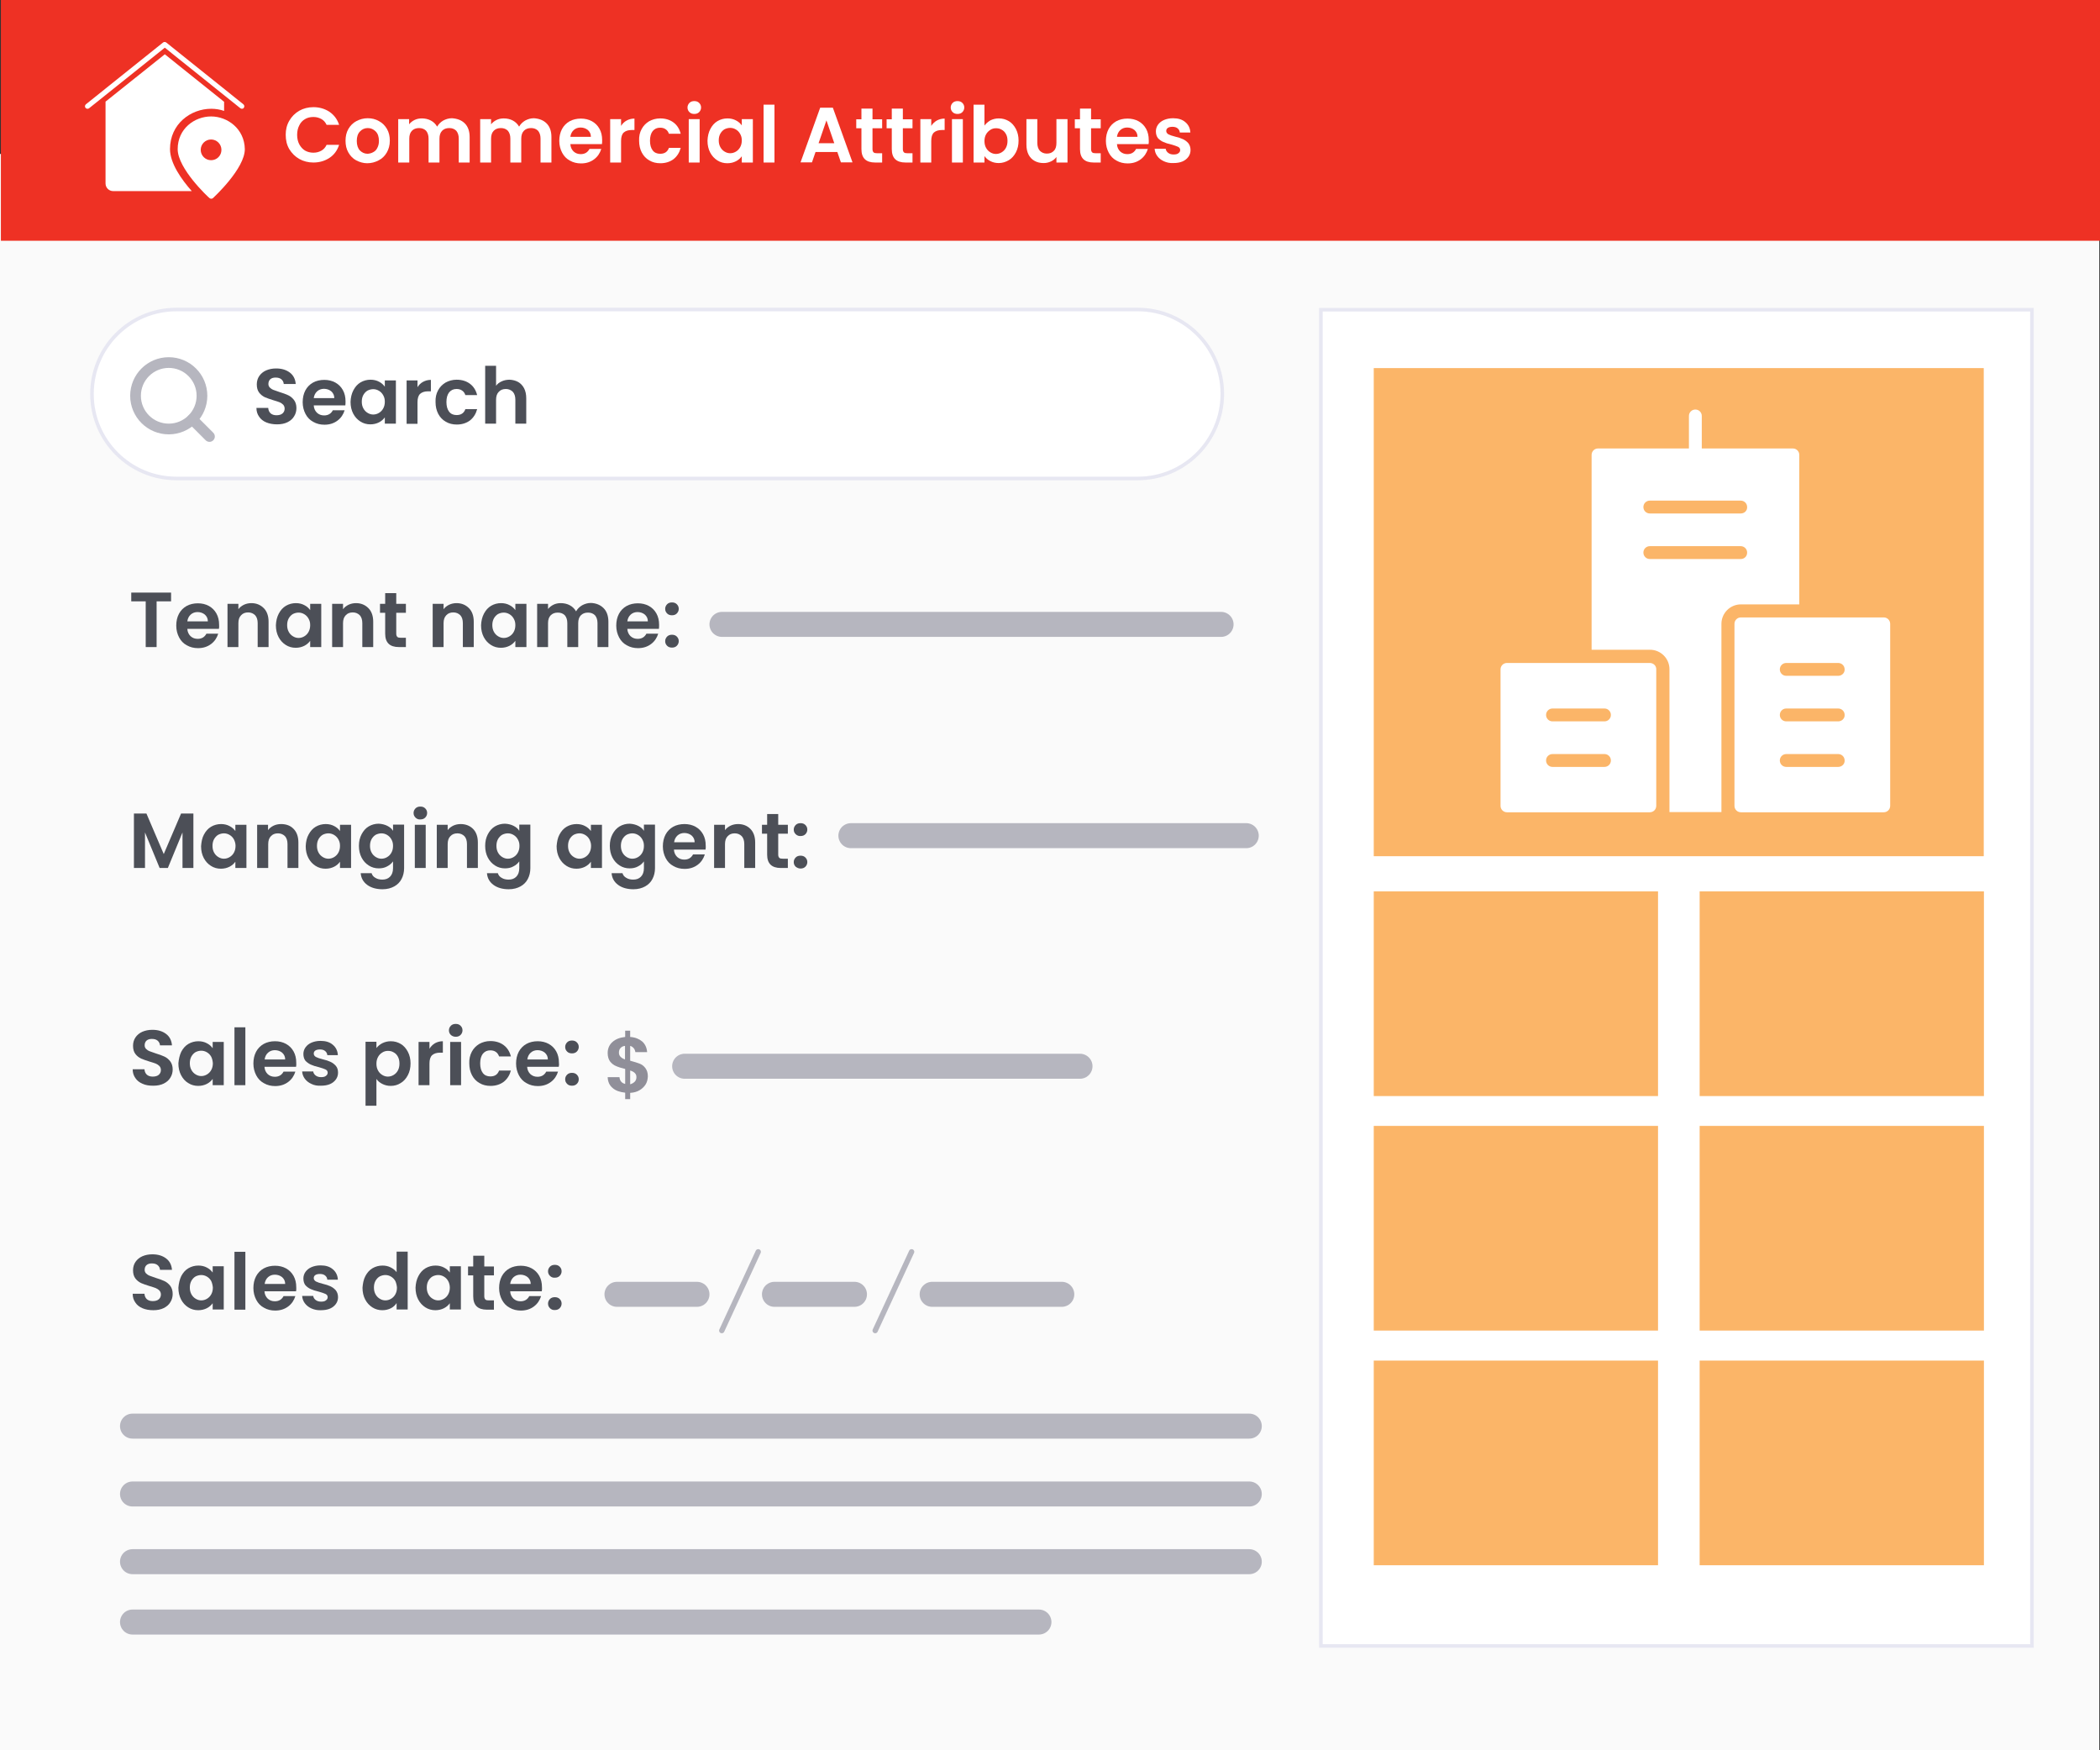 <?xml version="1.0" encoding="utf-8"?>
<!-- Generator: Adobe Illustrator 26.1.0, SVG Export Plug-In . SVG Version: 6.00 Build 0)  -->
<svg version="1.1" id="Layer_1" xmlns="http://www.w3.org/2000/svg" xmlns:xlink="http://www.w3.org/1999/xlink" x="0px" y="0px"
	 viewBox="0 0 1176 980" style="enable-background:new 0 0 1176 980;" xml:space="preserve">
<rect x="0" y="0" width="1176" height="980" fill="#333333" stroke="none"/>
<style type="text/css">
	.st0{fill:#FAFAFA;}
	.st1{fill:#EE3124;}
	.st2{fill:#FFFFFF;}
	.st3{fill:none;stroke:#B6B6BF;stroke-width:14;stroke-linecap:round;stroke-linejoin:round;stroke-miterlimit:10;}
	.st4{fill:#FFFFFF;stroke:#E7E7F2;stroke-width:2;stroke-miterlimit:10;}
	.st5{fill:#4C4F57;}
	.st6{fill:none;stroke:#B6B6BF;stroke-width:6;stroke-miterlimit:10;}
	.st7{fill:none;stroke:#B6B6BF;stroke-width:6;stroke-linecap:round;stroke-linejoin:round;stroke-miterlimit:10;}
	.st8{fill:#908F99;}
	.st9{fill:none;stroke:#B6B6BF;stroke-width:3;stroke-linecap:round;stroke-linejoin:round;stroke-miterlimit:10;}
	.st10{fill:#FBB568;}
</style>
<rect x="-0.4" y="86.2" class="st0" width="1176" height="893.8"/>
<rect x="0.5" y="0" class="st1" width="1176" height="134.8"/>
<g>
	<path class="st2" d="M162,67.6c1.4-2.4,3.2-4.2,5.6-5.6c2.3-1.3,5-2,7.9-2c3.4,0,6.4,0.9,9,2.6c2.6,1.8,4.4,4.2,5.4,7.3h-7
		c-0.7-1.5-1.7-2.6-3-3.3c-1.3-0.7-2.7-1.1-4.4-1.1c-1.8,0-3.4,0.4-4.7,1.2c-1.4,0.8-2.5,2-3.2,3.5c-0.8,1.5-1.2,3.3-1.2,5.3
		c0,2,0.4,3.8,1.2,5.3c0.8,1.5,1.9,2.7,3.2,3.5c1.4,0.8,3,1.2,4.7,1.2c1.7,0,3.1-0.4,4.4-1.1c1.3-0.7,2.3-1.8,3-3.3h7
		c-1,3.1-2.8,5.6-5.4,7.3c-2.6,1.7-5.6,2.6-9,2.6c-2.9,0-5.6-0.7-7.9-2c-2.3-1.3-4.2-3.2-5.6-5.5c-1.4-2.4-2-5-2-8.1
		C160,72.6,160.6,70,162,67.6z"/>
	<path class="st2" d="M199.5,89.8c-1.9-1-3.3-2.5-4.4-4.4c-1.1-1.9-1.6-4.1-1.6-6.6s0.5-4.7,1.6-6.6c1.1-1.9,2.6-3.4,4.5-4.4
		c1.9-1,4-1.6,6.3-1.6s4.4,0.5,6.3,1.6c1.9,1,3.4,2.5,4.5,4.4c1.1,1.9,1.6,4.1,1.6,6.6s-0.6,4.7-1.7,6.6c-1.1,1.9-2.6,3.4-4.6,4.4
		c-1.9,1-4,1.6-6.4,1.6C203.5,91.4,201.4,90.8,199.5,89.8z M209,85.2c1-0.5,1.8-1.3,2.3-2.4c0.6-1.1,0.9-2.4,0.9-3.9
		c0-2.3-0.6-4.1-1.8-5.3c-1.2-1.2-2.7-1.9-4.4-1.9s-3.2,0.6-4.4,1.9c-1.2,1.2-1.8,3-1.8,5.3c0,2.3,0.6,4.1,1.7,5.3
		c1.2,1.2,2.6,1.9,4.4,1.9C206.9,86,208,85.8,209,85.2z"/>
	<path class="st2" d="M260.3,69.1c1.8,1.8,2.7,4.4,2.7,7.6V91h-6.1V77.6c0-1.9-0.5-3.3-1.4-4.4c-1-1-2.3-1.5-3.9-1.5
		c-1.7,0-3,0.5-4,1.5c-1,1-1.5,2.5-1.5,4.4V91H240V77.6c0-1.9-0.5-3.3-1.4-4.4c-1-1-2.3-1.5-3.9-1.5c-1.7,0-3,0.5-4,1.5
		c-1,1-1.5,2.5-1.5,4.4V91H223V66.7h6.1v2.9c0.8-1,1.8-1.8,3-2.4c1.2-0.6,2.6-0.9,4.1-0.9c1.9,0,3.6,0.4,5.1,1.2
		c1.5,0.8,2.6,1.9,3.5,3.4c0.8-1.4,1.9-2.5,3.4-3.4c1.5-0.8,3.1-1.3,4.9-1.3C256.1,66.4,258.5,67.3,260.3,69.1z"/>
	<path class="st2" d="M306.1,69.1c1.8,1.8,2.7,4.4,2.7,7.6V91h-6.1V77.6c0-1.9-0.5-3.3-1.4-4.4c-1-1-2.3-1.5-3.9-1.5
		c-1.7,0-3,0.5-4,1.5c-1,1-1.5,2.5-1.5,4.4V91h-6.1V77.6c0-1.9-0.5-3.3-1.4-4.4c-1-1-2.3-1.5-3.9-1.5c-1.7,0-3,0.5-4,1.5
		c-1,1-1.5,2.5-1.5,4.4V91h-6.1V66.7h6.1v2.9c0.8-1,1.8-1.8,3-2.4c1.2-0.6,2.6-0.9,4.1-0.9c1.9,0,3.6,0.4,5.1,1.2
		c1.5,0.8,2.6,1.9,3.5,3.4c0.8-1.4,1.9-2.5,3.4-3.4c1.5-0.8,3.1-1.3,4.9-1.3C301.9,66.4,304.3,67.3,306.1,69.1z"/>
	<path class="st2" d="M337.1,80.7h-17.7c0.1,1.8,0.8,3.1,1.8,4.1c1.1,1,2.4,1.5,4,1.5c2.3,0,3.9-1,4.9-2.9h6.6c-0.7,2.3-2,4.3-4,5.8
		c-2,1.5-4.4,2.3-7.3,2.3c-2.3,0-4.4-0.5-6.3-1.6c-1.9-1-3.3-2.5-4.3-4.4c-1-1.9-1.6-4.1-1.6-6.6c0-2.5,0.5-4.7,1.5-6.6
		c1-1.9,2.5-3.4,4.3-4.4c1.8-1,4-1.5,6.3-1.5c2.3,0,4.4,0.5,6.2,1.5c1.8,1,3.2,2.4,4.2,4.2c1,1.8,1.5,3.9,1.5,6.3
		C337.2,79.2,337.2,80,337.1,80.7z M330.9,76.6c0-1.6-0.6-2.8-1.7-3.8c-1.1-0.9-2.5-1.4-4.1-1.4c-1.5,0-2.8,0.5-3.8,1.4
		c-1,0.9-1.7,2.2-1.9,3.8H330.9z"/>
	<path class="st2" d="M350.9,67.5c1.3-0.7,2.7-1.1,4.4-1.1v6.4h-1.6c-1.9,0-3.4,0.5-4.4,1.4c-1,0.9-1.5,2.5-1.5,4.7V91h-6.1V66.7
		h6.1v3.8C348.6,69.2,349.6,68.2,350.9,67.5z"/>
	<path class="st2" d="M359.3,72.3c1-1.9,2.4-3.3,4.2-4.4c1.8-1,3.9-1.6,6.2-1.6c3,0,5.5,0.8,7.5,2.3c2,1.5,3.3,3.6,4,6.3h-6.6
		c-0.4-1.1-0.9-1.9-1.8-2.5c-0.8-0.6-1.9-0.9-3.1-0.9c-1.8,0-3.1,0.6-4.2,1.9c-1,1.3-1.5,3.1-1.5,5.4c0,2.3,0.5,4.1,1.5,5.4
		c1,1.3,2.4,1.9,4.2,1.9c2.5,0,4.1-1.1,4.9-3.3h6.6c-0.7,2.6-2,4.7-4,6.3c-2,1.5-4.5,2.3-7.4,2.3c-2.3,0-4.4-0.5-6.2-1.6
		c-1.8-1-3.2-2.5-4.2-4.4c-1-1.9-1.5-4.1-1.5-6.6C357.8,76.3,358.3,74.1,359.3,72.3z"/>
	<path class="st2" d="M386.1,62.8c-0.7-0.7-1.1-1.5-1.1-2.6c0-1,0.4-1.9,1.1-2.6c0.7-0.7,1.6-1,2.7-1c1.1,0,2,0.3,2.7,1
		c0.7,0.7,1.1,1.5,1.1,2.6c0,1-0.4,1.9-1.1,2.6c-0.7,0.7-1.6,1-2.7,1C387.7,63.8,386.8,63.5,386.1,62.8z M391.8,66.7V91h-6.1V66.7
		H391.8z"/>
	<path class="st2" d="M397.8,72.2c1-1.9,2.3-3.4,4-4.4c1.7-1,3.6-1.5,5.6-1.5c1.8,0,3.4,0.4,4.7,1.1c1.4,0.7,2.4,1.6,3.3,2.8v-3.5
		h6.2V91h-6.2v-3.5c-0.8,1.1-1.9,2.1-3.3,2.8c-1.4,0.7-3,1.1-4.8,1.1c-2,0-3.9-0.5-5.6-1.6c-1.7-1.1-3-2.5-4-4.4
		c-1-1.9-1.5-4.1-1.5-6.6C396.3,76.3,396.8,74.1,397.8,72.2z M414.5,75c-0.6-1.1-1.4-1.9-2.4-2.5s-2.1-0.9-3.2-0.9s-2.2,0.3-3.2,0.8
		c-1,0.6-1.7,1.4-2.3,2.4c-0.6,1.1-0.9,2.3-0.9,3.8c0,1.5,0.3,2.7,0.9,3.8c0.6,1.1,1.4,1.9,2.4,2.5c1,0.6,2,0.9,3.1,0.9
		c1.1,0,2.2-0.3,3.2-0.9s1.8-1.4,2.4-2.5c0.6-1.1,0.9-2.3,0.9-3.8S415.1,76.1,414.5,75z"/>
	<path class="st2" d="M433.7,58.6V91h-6.1V58.6H433.7z"/>
	<path class="st2" d="M468.9,85.1h-12.2l-2,5.8h-6.4l11-30.6h7.1l11,30.6h-6.5L468.9,85.1z M467.2,80.2l-4.4-12.8l-4.4,12.8H467.2z"
		/>
	<path class="st2" d="M488.6,71.8v11.7c0,0.8,0.2,1.4,0.6,1.8c0.4,0.4,1.1,0.5,2,0.5h2.8V91h-3.9c-5.2,0-7.7-2.5-7.7-7.5V71.8h-2.9
		v-5h2.9v-6h6.2v6h5.4v5H488.6z"/>
	<path class="st2" d="M505.6,71.8v11.7c0,0.8,0.2,1.4,0.6,1.8c0.4,0.4,1.1,0.5,2,0.5h2.8V91h-3.9c-5.2,0-7.7-2.5-7.7-7.5V71.8h-2.9
		v-5h2.9v-6h6.2v6h5.4v5H505.6z"/>
	<path class="st2" d="M524.6,67.5c1.3-0.7,2.7-1.1,4.4-1.1v6.4h-1.6c-1.9,0-3.4,0.5-4.4,1.4c-1,0.9-1.5,2.5-1.5,4.7V91h-6.1V66.7
		h6.1v3.8C522.3,69.2,523.4,68.2,524.6,67.5z"/>
	<path class="st2" d="M533.5,62.8c-0.7-0.7-1.1-1.5-1.1-2.6c0-1,0.4-1.9,1.1-2.6c0.7-0.7,1.6-1,2.7-1s2,0.3,2.7,1
		c0.7,0.7,1.1,1.5,1.1,2.6c0,1-0.4,1.9-1.1,2.6c-0.7,0.7-1.6,1-2.7,1S534.2,63.5,533.5,62.8z M539.2,66.7V91h-6.1V66.7H539.2z"/>
	<path class="st2" d="M554.6,67.4c1.4-0.7,3-1.1,4.7-1.1c2.1,0,3.9,0.5,5.6,1.5c1.7,1,3,2.5,4,4.4c1,1.9,1.5,4.1,1.5,6.5
		c0,2.5-0.5,4.7-1.5,6.6c-1,1.9-2.3,3.4-4,4.4s-3.6,1.6-5.6,1.6c-1.8,0-3.4-0.4-4.7-1.1c-1.4-0.7-2.4-1.6-3.3-2.8V91h-6.1V58.6h6.1
		v11.7C552.2,69.1,553.3,68.2,554.6,67.4z M563.3,75c-0.6-1.1-1.4-1.9-2.4-2.4c-1-0.6-2-0.8-3.2-0.8c-1.1,0-2.2,0.3-3.1,0.9
		s-1.8,1.4-2.4,2.5c-0.6,1.1-0.9,2.3-0.9,3.8c0,1.5,0.3,2.7,0.9,3.8c0.6,1.1,1.4,1.9,2.4,2.5s2,0.9,3.1,0.9c1.1,0,2.2-0.3,3.2-0.9
		c1-0.6,1.8-1.4,2.4-2.5c0.6-1.1,0.9-2.4,0.9-3.9C564.2,77.3,563.9,76,563.3,75z"/>
	<path class="st2" d="M597.8,66.7V91h-6.2v-3.1c-0.8,1.1-1.8,1.9-3.1,2.5s-2.6,0.9-4.1,0.9c-1.9,0-3.6-0.4-5-1.2
		c-1.5-0.8-2.6-2-3.4-3.5c-0.8-1.6-1.2-3.4-1.2-5.6V66.7h6.1v13.3c0,1.9,0.5,3.4,1.4,4.4c1,1,2.3,1.6,3.9,1.6c1.7,0,3-0.5,4-1.6
		c1-1,1.4-2.5,1.4-4.4V66.7H597.8z"/>
	<path class="st2" d="M611,71.8v11.7c0,0.8,0.2,1.4,0.6,1.8c0.4,0.4,1.1,0.5,2,0.5h2.8V91h-3.9c-5.2,0-7.7-2.5-7.7-7.5V71.8h-2.9v-5
		h2.9v-6h6.2v6h5.4v5H611z"/>
	<path class="st2" d="M643.2,80.7h-17.7c0.1,1.8,0.8,3.1,1.8,4.1c1.1,1,2.4,1.5,4,1.5c2.3,0,3.9-1,4.9-2.9h6.6c-0.7,2.3-2,4.3-4,5.8
		c-2,1.5-4.4,2.3-7.3,2.3c-2.3,0-4.4-0.5-6.3-1.6c-1.9-1-3.3-2.5-4.3-4.4c-1-1.9-1.6-4.1-1.6-6.6c0-2.5,0.5-4.7,1.5-6.6
		c1-1.9,2.5-3.4,4.3-4.4c1.8-1,4-1.5,6.3-1.5c2.3,0,4.4,0.5,6.2,1.5s3.2,2.4,4.2,4.2c1,1.8,1.5,3.9,1.5,6.3
		C643.4,79.2,643.3,80,643.2,80.7z M637,76.6c0-1.6-0.6-2.8-1.7-3.8c-1.1-0.9-2.5-1.4-4.1-1.4c-1.5,0-2.8,0.5-3.8,1.4
		c-1,0.9-1.7,2.2-1.9,3.8H637z"/>
	<path class="st2" d="M651.8,90.3c-1.6-0.7-2.8-1.7-3.7-2.9c-0.9-1.2-1.4-2.6-1.5-4.1h6.2c0.1,0.9,0.6,1.7,1.4,2.3
		c0.8,0.6,1.8,0.9,3,0.9c1.2,0,2.1-0.2,2.7-0.7c0.7-0.5,1-1.1,1-1.8c0-0.8-0.4-1.4-1.2-1.8c-0.8-0.4-2.1-0.8-3.8-1.3
		c-1.8-0.4-3.3-0.9-4.4-1.4c-1.2-0.5-2.1-1.2-3-2.1c-0.8-1-1.2-2.3-1.2-3.9c0-1.3,0.4-2.6,1.2-3.7c0.8-1.1,1.9-2,3.3-2.6
		c1.4-0.6,3.1-1,5.1-1c2.9,0,5.2,0.7,6.9,2.2c1.7,1.4,2.7,3.4,2.8,5.8h-5.9c-0.1-1-0.5-1.7-1.2-2.3s-1.7-0.9-2.9-0.9
		c-1.1,0-2,0.2-2.6,0.6c-0.6,0.4-0.9,1-0.9,1.7c0,0.8,0.4,1.4,1.2,1.9c0.8,0.4,2.1,0.9,3.8,1.3c1.8,0.4,3.2,0.9,4.3,1.4
		c1.1,0.5,2.1,1.2,3,2.2c0.8,1,1.3,2.3,1.3,3.9c0,1.4-0.4,2.7-1.2,3.8c-0.8,1.1-1.9,2-3.3,2.6s-3.1,0.9-5.1,0.9
		C655.1,91.4,653.3,91,651.8,90.3z"/>
</g>
<line class="st3" x1="74.2" y1="874.4" x2="699.6" y2="874.4"/>
<line class="st3" x1="74.2" y1="836.5" x2="699.6" y2="836.5"/>
<line class="st3" x1="74.2" y1="798.5" x2="699.6" y2="798.5"/>
<line class="st3" x1="74.2" y1="908.2" x2="581.8" y2="908.2"/>
<path class="st4" d="M637.2,267.9H98.8c-26.1,0-47.3-21.2-47.3-47.3v0c0-26.1,21.2-47.3,47.3-47.3h538.4c26.1,0,47.3,21.2,47.3,47.3
	v0C684.4,246.8,663.3,267.9,637.2,267.9z"/>
<g>
	<path class="st5" d="M149.1,236.5c-1.7-0.7-3.1-1.8-4-3.2c-1-1.4-1.5-3-1.5-4.9h6.6c0.1,1.3,0.5,2.2,1.3,3c0.8,0.7,1.9,1.1,3.3,1.1
		c1.4,0,2.6-0.3,3.4-1c0.8-0.7,1.2-1.6,1.2-2.7c0-0.9-0.3-1.6-0.8-2.2c-0.6-0.6-1.2-1-2.1-1.4c-0.8-0.3-2-0.7-3.4-1.1
		c-2-0.6-3.6-1.2-4.8-1.7c-1.2-0.6-2.3-1.4-3.2-2.6c-0.9-1.2-1.3-2.7-1.3-4.6c0-1.8,0.5-3.4,1.4-4.7c0.9-1.3,2.2-2.4,3.8-3.1
		c1.6-0.7,3.5-1.1,5.6-1.1c3.2,0,5.7,0.8,7.7,2.3c2,1.5,3.1,3.7,3.3,6.4h-6.7c-0.1-1.1-0.5-1.9-1.3-2.6c-0.8-0.7-1.9-1-3.3-1
		c-1.2,0-2.2,0.3-2.9,0.9c-0.7,0.6-1.1,1.5-1.1,2.7c0,0.8,0.3,1.5,0.8,2c0.5,0.5,1.2,1,2,1.3c0.8,0.3,1.9,0.7,3.4,1.2
		c2,0.6,3.6,1.2,4.9,1.8c1.3,0.6,2.3,1.5,3.2,2.6c0.9,1.2,1.4,2.7,1.4,4.6c0,1.6-0.4,3.2-1.3,4.6c-0.8,1.4-2.1,2.5-3.7,3.3
		c-1.6,0.8-3.6,1.2-5.8,1.2C152.8,237.6,150.8,237.2,149.1,236.5z"/>
	<path class="st5" d="M193.4,227h-17.7c0.1,1.8,0.8,3.1,1.8,4.1c1.1,1,2.4,1.5,4,1.5c2.3,0,3.9-1,4.9-2.9h6.6c-0.7,2.3-2,4.3-4,5.8
		c-2,1.5-4.4,2.3-7.3,2.3c-2.3,0-4.4-0.5-6.3-1.6c-1.9-1-3.3-2.5-4.3-4.4c-1-1.9-1.6-4.1-1.6-6.6c0-2.5,0.5-4.7,1.5-6.6
		c1-1.9,2.5-3.4,4.3-4.4c1.8-1,4-1.5,6.3-1.5c2.3,0,4.4,0.5,6.2,1.5c1.8,1,3.2,2.4,4.2,4.2c1,1.8,1.5,3.9,1.5,6.3
		C193.5,225.5,193.5,226.3,193.4,227z M187.2,222.9c0-1.6-0.6-2.8-1.7-3.8c-1.1-0.9-2.5-1.4-4.1-1.4c-1.5,0-2.8,0.5-3.8,1.4
		c-1,0.9-1.7,2.2-1.9,3.8H187.2z"/>
	<path class="st5" d="M197.9,218.5c1-1.9,2.3-3.4,4-4.4c1.7-1,3.6-1.5,5.6-1.5c1.8,0,3.4,0.4,4.7,1.1c1.4,0.7,2.4,1.6,3.3,2.8V213
		h6.2v24.2h-6.2v-3.5c-0.8,1.1-1.9,2.1-3.3,2.8c-1.4,0.7-3,1.1-4.8,1.1c-2,0-3.9-0.5-5.6-1.6c-1.7-1.1-3-2.5-4-4.4
		c-1-1.9-1.5-4.1-1.5-6.6C196.4,222.6,196.9,220.4,197.9,218.5z M214.6,221.3c-0.6-1.1-1.4-1.9-2.4-2.5s-2.1-0.9-3.2-0.9
		s-2.2,0.3-3.2,0.8c-1,0.6-1.7,1.4-2.3,2.4c-0.6,1.1-0.9,2.3-0.9,3.8c0,1.5,0.3,2.7,0.9,3.8c0.6,1.1,1.4,1.9,2.4,2.5
		c1,0.6,2,0.9,3.1,0.9c1.1,0,2.2-0.3,3.2-0.9s1.8-1.4,2.4-2.5c0.6-1.1,0.9-2.3,0.9-3.8S215.2,222.4,214.6,221.3z"/>
	<path class="st5" d="M236.9,213.8c1.3-0.7,2.7-1.1,4.4-1.1v6.4h-1.6c-1.9,0-3.4,0.5-4.4,1.4c-1,0.9-1.5,2.5-1.5,4.7v12.1h-6.1V213
		h6.1v3.8C234.6,215.5,235.6,214.5,236.9,213.8z"/>
	<path class="st5" d="M245.3,218.6c1-1.9,2.4-3.3,4.2-4.4c1.8-1,3.9-1.6,6.2-1.6c3,0,5.5,0.8,7.5,2.3c2,1.5,3.3,3.6,4,6.3h-6.6
		c-0.4-1.1-0.9-1.9-1.8-2.5c-0.8-0.6-1.9-0.9-3.1-0.9c-1.8,0-3.1,0.6-4.2,1.9c-1,1.3-1.5,3.1-1.5,5.4c0,2.3,0.5,4.1,1.5,5.4
		c1,1.3,2.4,1.9,4.2,1.9c2.5,0,4.1-1.1,4.9-3.3h6.6c-0.7,2.6-2,4.7-4,6.3c-2,1.5-4.5,2.3-7.4,2.3c-2.3,0-4.4-0.5-6.2-1.6
		c-1.8-1-3.2-2.5-4.2-4.4c-1-1.9-1.5-4.1-1.5-6.6C243.8,222.6,244.3,220.4,245.3,218.6z"/>
	<path class="st5" d="M290.2,213.9c1.4,0.8,2.5,2,3.3,3.5c0.8,1.6,1.2,3.4,1.2,5.6v14.2h-6.1v-13.4c0-1.9-0.5-3.4-1.4-4.4
		c-1-1-2.3-1.6-3.9-1.6c-1.7,0-3,0.5-4,1.6c-1,1-1.5,2.5-1.5,4.4v13.4h-6.1v-32.4h6.1V216c0.8-1.1,1.8-1.9,3.2-2.5
		c1.3-0.6,2.8-0.9,4.4-0.9C287.2,212.7,288.8,213.1,290.2,213.9z"/>
</g>
<g>
	<path class="st5" d="M108.3,455.4V486h-6.1v-19.9L94,486h-4.6l-8.2-19.9V486H75v-30.5h7l9.7,22.7l9.7-22.7H108.3z"/>
	<path class="st5" d="M114.2,467.3c1-1.9,2.3-3.4,4-4.4c1.7-1,3.6-1.5,5.6-1.5c1.8,0,3.4,0.4,4.7,1.1c1.4,0.7,2.4,1.6,3.3,2.8v-3.5
		h6.2V486h-6.2v-3.5c-0.8,1.1-1.9,2.1-3.3,2.8c-1.4,0.7-3,1.1-4.8,1.1c-2,0-3.9-0.5-5.6-1.6c-1.7-1.1-3-2.5-4-4.4
		c-1-1.9-1.5-4.1-1.5-6.6C112.8,471.3,113.2,469.1,114.2,467.3z M131,470c-0.6-1.1-1.4-1.9-2.4-2.5s-2.1-0.9-3.2-0.9
		s-2.2,0.3-3.2,0.8c-1,0.6-1.7,1.4-2.3,2.4c-0.6,1.1-0.9,2.3-0.9,3.8c0,1.5,0.3,2.7,0.9,3.8c0.6,1.1,1.4,1.9,2.4,2.5
		c1,0.6,2,0.9,3.1,0.9c1.1,0,2.2-0.3,3.2-0.9s1.8-1.4,2.4-2.5c0.6-1.1,0.9-2.3,0.9-3.8S131.5,471.1,131,470z"/>
	<path class="st5" d="M164.4,464.1c1.8,1.8,2.7,4.4,2.7,7.6V486H161v-13.4c0-1.9-0.5-3.4-1.4-4.4c-1-1-2.3-1.6-3.9-1.6
		c-1.7,0-3,0.5-4,1.6c-1,1-1.5,2.5-1.5,4.4V486H144v-24.2h6.1v3c0.8-1.1,1.9-1.9,3.1-2.5c1.3-0.6,2.7-0.9,4.2-0.9
		C160.3,461.4,162.7,462.3,164.4,464.1z"/>
	<path class="st5" d="M172.8,467.3c1-1.9,2.3-3.4,4-4.4c1.7-1,3.6-1.5,5.6-1.5c1.8,0,3.4,0.4,4.7,1.1c1.4,0.7,2.4,1.6,3.3,2.8v-3.5
		h6.2V486h-6.2v-3.5c-0.8,1.1-1.9,2.1-3.3,2.8c-1.4,0.7-3,1.1-4.8,1.1c-2,0-3.9-0.5-5.6-1.6c-1.7-1.1-3-2.5-4-4.4
		c-1-1.9-1.5-4.1-1.5-6.6C171.3,471.3,171.8,469.1,172.8,467.3z M189.5,470c-0.6-1.1-1.4-1.9-2.4-2.5s-2.1-0.9-3.2-0.9
		s-2.2,0.3-3.2,0.8c-1,0.6-1.7,1.4-2.3,2.4c-0.6,1.1-0.9,2.3-0.9,3.8c0,1.5,0.3,2.7,0.9,3.8c0.6,1.1,1.4,1.9,2.4,2.5
		c1,0.6,2,0.9,3.1,0.9c1.1,0,2.2-0.3,3.2-0.9s1.8-1.4,2.4-2.5c0.6-1.1,0.9-2.3,0.9-3.8S190.1,471.1,189.5,470z"/>
	<path class="st5" d="M216.9,462.4c1.4,0.7,2.5,1.6,3.2,2.8v-3.5h6.2v24.4c0,2.2-0.5,4.3-1.4,6c-0.9,1.8-2.3,3.2-4.1,4.2
		c-1.8,1-4,1.6-6.6,1.6c-3.4,0-6.3-0.8-8.5-2.4c-2.2-1.6-3.5-3.8-3.7-6.6h6.1c0.3,1.1,1,2,2.1,2.6c1.1,0.7,2.4,1,3.9,1
		c1.8,0,3.2-0.5,4.3-1.6c1.1-1.1,1.7-2.7,1.7-4.8v-3.8c-0.8,1.1-1.9,2.1-3.3,2.8c-1.4,0.8-3,1.1-4.7,1.1c-2,0-3.9-0.5-5.6-1.6
		c-1.7-1.1-3-2.5-4-4.4c-1-1.9-1.5-4.1-1.5-6.6c0-2.5,0.5-4.6,1.5-6.5c1-1.9,2.3-3.4,4-4.4c1.7-1,3.6-1.5,5.6-1.5
		C213.9,461.3,215.5,461.7,216.9,462.4z M219.2,470c-0.6-1.1-1.4-1.9-2.4-2.5s-2.1-0.9-3.2-0.9s-2.2,0.3-3.2,0.8
		c-1,0.6-1.7,1.4-2.3,2.4c-0.6,1.1-0.9,2.3-0.9,3.8c0,1.5,0.3,2.7,0.9,3.8c0.6,1.1,1.4,1.9,2.4,2.5c1,0.6,2,0.9,3.1,0.9
		c1.1,0,2.2-0.3,3.2-0.9s1.8-1.4,2.4-2.5c0.6-1.1,0.9-2.3,0.9-3.8S219.8,471.1,219.2,470z"/>
	<path class="st5" d="M232.7,457.8c-0.7-0.7-1.1-1.5-1.1-2.6c0-1,0.4-1.9,1.1-2.6c0.7-0.7,1.6-1,2.7-1c1.1,0,2,0.3,2.7,1
		c0.7,0.7,1.1,1.5,1.1,2.6c0,1-0.4,1.9-1.1,2.6c-0.7,0.7-1.6,1-2.7,1C234.3,458.9,233.4,458.5,232.7,457.8z M238.4,461.7V486h-6.1
		v-24.2H238.4z"/>
	<path class="st5" d="M264.9,464.1c1.8,1.8,2.7,4.4,2.7,7.6V486h-6.1v-13.4c0-1.9-0.5-3.4-1.4-4.4c-1-1-2.3-1.6-3.9-1.6
		c-1.7,0-3,0.5-4,1.6c-1,1-1.5,2.5-1.5,4.4V486h-6.1v-24.2h6.1v3c0.8-1.1,1.9-1.9,3.1-2.5c1.3-0.6,2.7-0.9,4.2-0.9
		C260.7,461.4,263.1,462.3,264.9,464.1z"/>
	<path class="st5" d="M287.6,462.4c1.4,0.7,2.5,1.6,3.2,2.8v-3.5h6.2v24.4c0,2.2-0.5,4.3-1.4,6c-0.9,1.8-2.3,3.2-4.1,4.2
		c-1.8,1-4,1.6-6.6,1.6c-3.4,0-6.3-0.8-8.5-2.4c-2.2-1.6-3.5-3.8-3.7-6.6h6.1c0.3,1.1,1,2,2.1,2.6c1.1,0.7,2.4,1,3.9,1
		c1.8,0,3.2-0.5,4.3-1.6c1.1-1.1,1.7-2.7,1.7-4.8v-3.8c-0.8,1.1-1.9,2.1-3.3,2.8c-1.4,0.8-3,1.1-4.7,1.1c-2,0-3.9-0.5-5.6-1.6
		c-1.7-1.1-3-2.5-4-4.4c-1-1.9-1.5-4.1-1.5-6.6c0-2.5,0.5-4.6,1.5-6.5c1-1.9,2.3-3.4,4-4.4c1.7-1,3.6-1.5,5.6-1.5
		C284.7,461.3,286.2,461.7,287.6,462.4z M290,470c-0.6-1.1-1.4-1.9-2.4-2.5s-2.1-0.9-3.2-0.9s-2.2,0.3-3.2,0.8
		c-1,0.6-1.7,1.4-2.3,2.4c-0.6,1.1-0.9,2.3-0.9,3.8c0,1.5,0.3,2.7,0.9,3.8c0.6,1.1,1.4,1.9,2.4,2.5c1,0.6,2,0.9,3.1,0.9
		c1.1,0,2.2-0.3,3.2-0.9s1.8-1.4,2.4-2.5c0.6-1.1,0.9-2.3,0.9-3.8S290.6,471.1,290,470z"/>
	<path class="st5" d="M313.3,467.3c1-1.9,2.3-3.4,4-4.4c1.7-1,3.6-1.5,5.6-1.5c1.8,0,3.4,0.4,4.7,1.1c1.4,0.7,2.4,1.6,3.3,2.8v-3.5
		h6.2V486h-6.2v-3.5c-0.8,1.1-1.9,2.1-3.3,2.8c-1.4,0.7-3,1.1-4.8,1.1c-2,0-3.9-0.5-5.6-1.6c-1.7-1.1-3-2.5-4-4.4
		c-1-1.9-1.5-4.1-1.5-6.6C311.9,471.3,312.3,469.1,313.3,467.3z M330.1,470c-0.6-1.1-1.4-1.9-2.4-2.5s-2.1-0.9-3.2-0.9
		s-2.2,0.3-3.2,0.8c-1,0.6-1.7,1.4-2.3,2.4c-0.6,1.1-0.9,2.3-0.9,3.8c0,1.5,0.3,2.7,0.9,3.8c0.6,1.1,1.4,1.9,2.4,2.5
		c1,0.6,2,0.9,3.1,0.9c1.1,0,2.2-0.3,3.2-0.9s1.8-1.4,2.4-2.5c0.6-1.1,0.9-2.3,0.9-3.8S330.6,471.1,330.1,470z"/>
	<path class="st5" d="M357.4,462.4c1.4,0.7,2.5,1.6,3.2,2.8v-3.5h6.2v24.4c0,2.2-0.5,4.3-1.4,6c-0.9,1.8-2.3,3.2-4.1,4.2
		c-1.8,1-4,1.6-6.6,1.6c-3.4,0-6.3-0.8-8.5-2.4c-2.2-1.6-3.5-3.8-3.7-6.6h6.1c0.3,1.1,1,2,2.1,2.6c1.1,0.7,2.4,1,3.9,1
		c1.8,0,3.2-0.5,4.3-1.6c1.1-1.1,1.7-2.7,1.7-4.8v-3.8c-0.8,1.1-1.9,2.1-3.3,2.8c-1.4,0.8-3,1.1-4.7,1.1c-2,0-3.9-0.5-5.6-1.6
		c-1.7-1.1-3-2.5-4-4.4c-1-1.9-1.5-4.1-1.5-6.6c0-2.5,0.5-4.6,1.5-6.5c1-1.9,2.3-3.4,4-4.4c1.7-1,3.6-1.5,5.6-1.5
		C354.4,461.3,356,461.7,357.4,462.4z M359.7,470c-0.6-1.1-1.4-1.9-2.4-2.5s-2.1-0.9-3.2-0.9s-2.2,0.3-3.2,0.8
		c-1,0.6-1.7,1.4-2.3,2.4c-0.6,1.1-0.9,2.3-0.9,3.8c0,1.5,0.3,2.7,0.9,3.8c0.6,1.1,1.4,1.9,2.4,2.5c1,0.6,2,0.9,3.1,0.9
		c1.1,0,2.2-0.3,3.2-0.9s1.8-1.4,2.4-2.5c0.6-1.1,0.9-2.3,0.9-3.8S360.3,471.1,359.7,470z"/>
	<path class="st5" d="M395.1,475.7h-17.7c0.1,1.8,0.8,3.1,1.8,4.1c1.1,1,2.4,1.5,4,1.5c2.3,0,3.9-1,4.9-2.9h6.6
		c-0.7,2.3-2,4.3-4,5.8c-2,1.5-4.4,2.3-7.3,2.3c-2.3,0-4.4-0.5-6.3-1.6c-1.9-1-3.3-2.5-4.3-4.4c-1-1.9-1.6-4.1-1.6-6.6
		c0-2.5,0.5-4.7,1.5-6.6c1-1.9,2.5-3.4,4.3-4.4c1.8-1,4-1.5,6.3-1.5c2.3,0,4.4,0.5,6.2,1.5s3.2,2.4,4.2,4.2c1,1.8,1.5,3.9,1.5,6.3
		C395.3,474.2,395.2,475,395.1,475.7z M389,471.6c0-1.6-0.6-2.8-1.7-3.8c-1.1-0.9-2.5-1.4-4.1-1.4c-1.5,0-2.8,0.5-3.8,1.4
		c-1,0.9-1.7,2.2-1.9,3.8H389z"/>
	<path class="st5" d="M420.2,464.1c1.8,1.8,2.7,4.4,2.7,7.6V486h-6.1v-13.4c0-1.9-0.5-3.4-1.4-4.4c-1-1-2.3-1.6-3.9-1.6
		c-1.7,0-3,0.5-4,1.6c-1,1-1.5,2.5-1.5,4.4V486h-6.1v-24.2h6.1v3c0.8-1.1,1.9-1.9,3.1-2.5c1.3-0.6,2.7-0.9,4.2-0.9
		C416.1,461.4,418.4,462.3,420.2,464.1z"/>
	<path class="st5" d="M435.8,466.8v11.7c0,0.8,0.2,1.4,0.6,1.8c0.4,0.4,1.1,0.5,2,0.5h2.8v5.2h-3.9c-5.2,0-7.7-2.5-7.7-7.5v-11.7
		h-2.9v-5h2.9v-6h6.2v6h5.4v5H435.8z"/>
	<path class="st5" d="M445.6,467.1c-0.7-0.7-1.1-1.5-1.1-2.6c0-1,0.4-1.9,1.1-2.6c0.7-0.7,1.6-1,2.7-1c1.1,0,2,0.3,2.7,1
		c0.7,0.7,1.1,1.5,1.1,2.6c0,1-0.4,1.9-1.1,2.6c-0.7,0.7-1.6,1-2.7,1C447.3,468.2,446.4,467.8,445.6,467.1z M445.6,485.3
		c-0.7-0.7-1.1-1.5-1.1-2.6c0-1,0.4-1.9,1.1-2.6c0.7-0.7,1.6-1,2.7-1c1.1,0,2,0.3,2.7,1c0.7,0.7,1.1,1.5,1.1,2.6
		c0,1-0.4,1.9-1.1,2.6c-0.7,0.7-1.6,1-2.7,1C447.3,486.3,446.4,485.9,445.6,485.3z"/>
</g>
<g>
	<circle class="st6" cx="94.5" cy="221.6" r="18.6"/>
	<line class="st7" x1="117.3" y1="244.4" x2="107.7" y2="234.8"/>
</g>
<g>
	<path class="st2" d="M135.5,60.9c-0.3,0-0.6-0.1-0.9-0.3L92.3,26.7L49.9,60.6c-0.6,0.5-1.5,0.4-2-0.2c-0.5-0.6-0.4-1.5,0.2-2l0,0
		l43.2-34.6c0.5-0.4,1.3-0.4,1.8,0l43.2,34.6c0.6,0.5,0.7,1.4,0.2,2C136.4,60.7,135.9,60.9,135.5,60.9z"/>
	<path class="st2" d="M95.2,83.5c0-14.2,11.7-22.6,23.1-22.6c2.4,0,4.9,0.4,7.2,1.2v-5.1L92.3,30.4L59.1,56.9v45.8
		c0,2.4,1.9,4.3,4.3,4.3h44C101.8,100.7,95.2,91.5,95.2,83.5z"/>
	<path class="st2" d="M118.2,65.2c-9.2,0-18.7,6.8-18.7,18.3c0,10.9,17,26.8,17.8,27.4c0.6,0.5,1.4,0.5,2,0
		c0.7-0.7,17.8-16.5,17.8-27.4C136.9,72.1,127.4,65.2,118.2,65.2z M118.2,89.7c-3.2,0-5.8-2.6-5.8-5.8c0-3.2,2.6-5.8,5.8-5.8
		c3.2,0,5.8,2.6,5.8,5.8C124,87.2,121.4,89.7,118.2,89.7z"/>
</g>
<rect x="739.7" y="173.4" class="st4" width="398.2" height="748.2"/>
<g>
	<g>
		<path class="st5" d="M95.8,331.8v4.9h-8.1v25.6h-6.1v-25.6h-8.1v-4.9H95.8z"/>
		<path class="st5" d="M122.6,352.1h-17.7c0.1,1.8,0.8,3.1,1.8,4.1c1.1,1,2.4,1.5,4,1.5c2.3,0,3.9-1,4.9-2.9h6.6
			c-0.7,2.3-2,4.3-4,5.8c-2,1.5-4.4,2.3-7.3,2.3c-2.3,0-4.4-0.5-6.3-1.6c-1.9-1-3.3-2.5-4.3-4.4c-1-1.9-1.6-4.1-1.6-6.6
			c0-2.5,0.5-4.7,1.5-6.6c1-1.9,2.5-3.4,4.3-4.4c1.8-1,4-1.5,6.3-1.5c2.3,0,4.4,0.5,6.2,1.5c1.8,1,3.2,2.4,4.2,4.2
			c1,1.8,1.5,3.9,1.5,6.3C122.8,350.6,122.7,351.4,122.6,352.1z M116.4,347.9c0-1.6-0.6-2.8-1.7-3.8c-1.1-0.9-2.5-1.4-4.1-1.4
			c-1.5,0-2.8,0.5-3.8,1.4c-1,0.9-1.7,2.2-1.9,3.8H116.4z"/>
		<path class="st5" d="M147.7,340.5c1.8,1.8,2.7,4.4,2.7,7.6v14.2h-6.1v-13.4c0-1.9-0.5-3.4-1.4-4.4c-1-1-2.3-1.6-3.9-1.6
			c-1.7,0-3,0.5-4,1.6c-1,1-1.5,2.5-1.5,4.4v13.4h-6.1v-24.2h6.1v3c0.8-1.1,1.9-1.9,3.1-2.5c1.3-0.6,2.7-0.9,4.2-0.9
			C143.6,337.7,145.9,338.7,147.7,340.5z"/>
		<path class="st5" d="M156.1,343.6c1-1.9,2.3-3.4,4-4.4c1.7-1,3.6-1.5,5.6-1.5c1.8,0,3.4,0.4,4.7,1.1c1.4,0.7,2.4,1.6,3.3,2.8v-3.5
			h6.2v24.2h-6.2v-3.5c-0.8,1.1-1.9,2.1-3.3,2.8c-1.4,0.7-3,1.1-4.8,1.1c-2,0-3.9-0.5-5.6-1.6c-1.7-1.1-3-2.5-4-4.4
			c-1-1.9-1.5-4.1-1.5-6.6C154.6,347.7,155.1,345.5,156.1,343.6z M172.8,346.4c-0.6-1.1-1.4-1.9-2.4-2.5s-2.1-0.9-3.2-0.9
			s-2.2,0.3-3.2,0.8c-1,0.6-1.7,1.4-2.3,2.4c-0.6,1.1-0.9,2.3-0.9,3.8c0,1.5,0.3,2.7,0.9,3.8c0.6,1.1,1.4,1.9,2.4,2.5
			c1,0.6,2,0.9,3.1,0.9c1.1,0,2.2-0.3,3.2-0.9s1.8-1.4,2.4-2.5c0.6-1.1,0.9-2.3,0.9-3.8S173.4,347.5,172.8,346.4z"/>
		<path class="st5" d="M206.3,340.5c1.8,1.8,2.7,4.4,2.7,7.6v14.2h-6.1v-13.4c0-1.9-0.5-3.4-1.4-4.4c-1-1-2.3-1.6-3.9-1.6
			c-1.7,0-3,0.5-4,1.6c-1,1-1.5,2.5-1.5,4.4v13.4h-6.1v-24.2h6.1v3c0.8-1.1,1.9-1.9,3.1-2.5c1.3-0.6,2.7-0.9,4.2-0.9
			C202.2,337.7,204.5,338.7,206.3,340.5z"/>
		<path class="st5" d="M221.9,343.1v11.7c0,0.8,0.2,1.4,0.6,1.8c0.4,0.4,1.1,0.5,2,0.5h2.8v5.2h-3.9c-5.2,0-7.7-2.5-7.7-7.5v-11.7
			h-2.9v-5h2.9v-6h6.2v6h5.4v5H221.9z"/>
		<path class="st5" d="M262.6,340.5c1.8,1.8,2.7,4.4,2.7,7.6v14.2h-6.1v-13.4c0-1.9-0.5-3.4-1.4-4.4c-1-1-2.3-1.6-3.9-1.6
			c-1.7,0-3,0.5-4,1.6c-1,1-1.5,2.5-1.5,4.4v13.4h-6.1v-24.2h6.1v3c0.8-1.1,1.9-1.9,3.1-2.5c1.3-0.6,2.7-0.9,4.2-0.9
			C258.5,337.7,260.8,338.7,262.6,340.5z"/>
		<path class="st5" d="M271,343.6c1-1.9,2.3-3.4,4-4.4c1.7-1,3.6-1.5,5.6-1.5c1.8,0,3.4,0.4,4.7,1.1c1.4,0.7,2.4,1.6,3.3,2.8v-3.5
			h6.2v24.2h-6.2v-3.5c-0.8,1.1-1.9,2.1-3.3,2.8c-1.4,0.7-3,1.1-4.8,1.1c-2,0-3.9-0.5-5.6-1.6c-1.7-1.1-3-2.5-4-4.4
			c-1-1.9-1.5-4.1-1.5-6.6C269.5,347.7,270,345.5,271,343.6z M287.7,346.4c-0.6-1.1-1.4-1.9-2.4-2.5s-2.1-0.9-3.2-0.9
			s-2.2,0.3-3.2,0.8c-1,0.6-1.7,1.4-2.3,2.4c-0.6,1.1-0.9,2.3-0.9,3.8c0,1.5,0.3,2.7,0.9,3.8c0.6,1.1,1.4,1.9,2.4,2.5
			c1,0.6,2,0.9,3.1,0.9c1.1,0,2.2-0.3,3.2-0.9s1.8-1.4,2.4-2.5c0.6-1.1,0.9-2.3,0.9-3.8S288.3,347.5,287.7,346.4z"/>
		<path class="st5" d="M338,340.5c1.8,1.8,2.7,4.4,2.7,7.6v14.2h-6.1v-13.4c0-1.9-0.5-3.3-1.4-4.4c-1-1-2.3-1.5-3.9-1.5
			c-1.7,0-3,0.5-4,1.5c-1,1-1.5,2.5-1.5,4.4v13.4h-6.1v-13.4c0-1.9-0.5-3.3-1.4-4.4c-1-1-2.3-1.5-3.9-1.5c-1.7,0-3,0.5-4,1.5
			c-1,1-1.5,2.5-1.5,4.4v13.4h-6.1v-24.2h6.1v2.9c0.8-1,1.8-1.8,3-2.4c1.2-0.6,2.6-0.9,4.1-0.9c1.9,0,3.6,0.4,5.1,1.2
			c1.5,0.8,2.6,1.9,3.5,3.4c0.8-1.4,1.9-2.5,3.4-3.4c1.5-0.8,3.1-1.3,4.9-1.3C333.8,337.7,336.2,338.7,338,340.5z"/>
		<path class="st5" d="M369,352.1h-17.7c0.1,1.8,0.8,3.1,1.8,4.1c1.1,1,2.4,1.5,4,1.5c2.3,0,3.9-1,4.9-2.9h6.6c-0.7,2.3-2,4.3-4,5.8
			c-2,1.5-4.4,2.3-7.3,2.3c-2.3,0-4.4-0.5-6.3-1.6c-1.9-1-3.3-2.5-4.3-4.4c-1-1.9-1.6-4.1-1.6-6.6c0-2.5,0.5-4.7,1.5-6.6
			c1-1.9,2.5-3.4,4.3-4.4c1.8-1,4-1.5,6.3-1.5c2.3,0,4.4,0.5,6.2,1.5c1.8,1,3.2,2.4,4.2,4.2c1,1.8,1.5,3.9,1.5,6.3
			C369.1,350.6,369.1,351.4,369,352.1z M362.8,347.9c0-1.6-0.6-2.8-1.7-3.8c-1.1-0.9-2.5-1.4-4.1-1.4c-1.5,0-2.8,0.5-3.8,1.4
			c-1,0.9-1.7,2.2-1.9,3.8H362.8z"/>
		<path class="st5" d="M373.6,343.5c-0.7-0.7-1.1-1.5-1.1-2.6c0-1,0.4-1.9,1.1-2.6c0.7-0.7,1.6-1,2.7-1c1.1,0,2,0.3,2.7,1
			c0.7,0.7,1.1,1.5,1.1,2.6c0,1-0.4,1.9-1.1,2.6c-0.7,0.7-1.6,1-2.7,1C375.2,344.5,374.3,344.2,373.6,343.5z M373.6,361.6
			c-0.7-0.7-1.1-1.5-1.1-2.6c0-1,0.4-1.9,1.1-2.6c0.7-0.7,1.6-1,2.7-1c1.1,0,2,0.3,2.7,1c0.7,0.7,1.1,1.5,1.1,2.6
			c0,1-0.4,1.9-1.1,2.6c-0.7,0.7-1.6,1-2.7,1C375.2,362.6,374.3,362.3,373.6,361.6z"/>
	</g>
	<line class="st3" x1="404.3" y1="349.6" x2="683.8" y2="349.6"/>
</g>
<line class="st3" x1="476.5" y1="467.9" x2="697.9" y2="467.9"/>
<g>
	<g>
		<path class="st5" d="M79.8,606.8c-1.7-0.7-3.1-1.8-4-3.2c-1-1.4-1.5-3-1.5-4.9h6.6c0.1,1.3,0.5,2.2,1.3,3c0.8,0.7,1.9,1.1,3.3,1.1
			c1.4,0,2.6-0.3,3.4-1c0.8-0.7,1.2-1.6,1.2-2.7c0-0.9-0.3-1.6-0.8-2.2c-0.6-0.6-1.2-1-2.1-1.4c-0.8-0.3-2-0.7-3.4-1.1
			c-2-0.6-3.6-1.2-4.8-1.7c-1.2-0.6-2.3-1.4-3.2-2.6c-0.9-1.2-1.3-2.7-1.3-4.6c0-1.8,0.5-3.4,1.4-4.7c0.9-1.3,2.2-2.4,3.8-3.1
			c1.6-0.7,3.5-1.1,5.6-1.1c3.2,0,5.7,0.8,7.7,2.3c2,1.5,3.1,3.7,3.3,6.4h-6.7c-0.1-1-0.5-1.9-1.3-2.6c-0.8-0.7-1.9-1-3.3-1
			c-1.2,0-2.2,0.3-2.9,0.9c-0.7,0.6-1.1,1.5-1.1,2.7c0,0.8,0.3,1.5,0.8,2c0.5,0.5,1.2,1,2,1.3c0.8,0.3,1.9,0.7,3.4,1.2
			c2,0.6,3.6,1.2,4.9,1.8c1.3,0.6,2.3,1.5,3.2,2.6c0.9,1.2,1.4,2.7,1.4,4.6c0,1.6-0.4,3.2-1.3,4.6c-0.8,1.4-2.1,2.5-3.7,3.3
			c-1.6,0.8-3.6,1.2-5.8,1.2C83.4,607.9,81.5,607.6,79.8,606.8z"/>
		<path class="st5" d="M101.5,588.9c1-1.9,2.3-3.4,4-4.4c1.7-1,3.6-1.5,5.6-1.5c1.8,0,3.4,0.4,4.7,1.1c1.4,0.7,2.4,1.6,3.3,2.8v-3.5
			h6.2v24.2h-6.2v-3.5c-0.8,1.1-1.9,2.1-3.3,2.8c-1.4,0.7-3,1.1-4.8,1.1c-2,0-3.9-0.5-5.6-1.6c-1.7-1-3-2.5-4-4.4
			c-1-1.9-1.5-4.1-1.5-6.6C100.1,593,100.6,590.8,101.5,588.9z M118.3,591.7c-0.6-1.1-1.4-1.9-2.4-2.5c-1-0.6-2.1-0.9-3.2-0.9
			s-2.2,0.3-3.2,0.8c-1,0.6-1.7,1.4-2.3,2.4c-0.6,1.1-0.9,2.3-0.9,3.8c0,1.5,0.3,2.7,0.9,3.8c0.6,1.1,1.4,1.9,2.4,2.5
			c1,0.6,2,0.9,3.1,0.9c1.1,0,2.2-0.3,3.2-0.9c1-0.6,1.8-1.4,2.4-2.5c0.6-1.1,0.9-2.3,0.9-3.8C119.1,594,118.8,592.7,118.3,591.7z"
			/>
		<path class="st5" d="M137.4,575.2v32.4h-6.1v-32.4H137.4z"/>
		<path class="st5" d="M165.8,597.3h-17.7c0.1,1.8,0.8,3.1,1.8,4.1c1.1,1,2.4,1.5,4,1.5c2.3,0,3.9-1,4.9-2.9h6.6
			c-0.7,2.3-2,4.3-4,5.8c-2,1.5-4.4,2.3-7.3,2.3c-2.3,0-4.4-0.5-6.3-1.6c-1.9-1-3.3-2.5-4.3-4.4c-1-1.9-1.6-4.1-1.6-6.6
			c0-2.5,0.5-4.7,1.5-6.6c1-1.9,2.5-3.4,4.3-4.4c1.8-1,4-1.5,6.3-1.5c2.3,0,4.4,0.5,6.2,1.5c1.8,1,3.2,2.4,4.2,4.2
			c1,1.8,1.5,3.9,1.5,6.3C166,595.9,165.9,596.6,165.8,597.3z M159.7,593.2c0-1.6-0.6-2.8-1.7-3.8c-1.1-0.9-2.5-1.4-4.1-1.4
			c-1.5,0-2.8,0.5-3.8,1.4c-1,0.9-1.7,2.2-1.9,3.8H159.7z"/>
		<path class="st5" d="M174.4,606.9c-1.6-0.7-2.8-1.7-3.7-2.9s-1.4-2.6-1.5-4.1h6.2c0.1,0.9,0.6,1.7,1.4,2.3c0.8,0.6,1.8,0.9,3,0.9
			c1.2,0,2.1-0.2,2.7-0.7c0.7-0.5,1-1.1,1-1.8c0-0.8-0.4-1.4-1.2-1.8c-0.8-0.4-2.1-0.8-3.8-1.3c-1.8-0.4-3.3-0.9-4.4-1.4
			s-2.1-1.2-3-2.1c-0.8-1-1.2-2.3-1.2-3.9c0-1.3,0.4-2.6,1.2-3.7c0.8-1.1,1.9-2,3.3-2.6c1.4-0.6,3.1-1,5.1-1c2.9,0,5.2,0.7,6.9,2.2
			c1.7,1.4,2.7,3.4,2.8,5.8h-5.9c-0.1-1-0.5-1.7-1.2-2.3c-0.7-0.6-1.7-0.9-2.9-0.9c-1.1,0-2,0.2-2.6,0.6c-0.6,0.4-0.9,1-0.9,1.7
			c0,0.8,0.4,1.4,1.2,1.9c0.8,0.4,2.1,0.9,3.8,1.3c1.8,0.4,3.2,0.9,4.3,1.4s2.1,1.2,3,2.2s1.3,2.3,1.3,3.9c0,1.4-0.4,2.7-1.2,3.8
			c-0.8,1.1-1.9,2-3.3,2.6c-1.4,0.6-3.1,0.9-5.1,0.9C177.8,608,176,607.7,174.4,606.9z"/>
		<path class="st5" d="M214.1,584.1c1.4-0.7,3-1.1,4.7-1.1c2.1,0,3.9,0.5,5.6,1.5c1.7,1,3,2.5,4,4.4c1,1.9,1.5,4.1,1.5,6.5
			c0,2.5-0.5,4.7-1.5,6.6c-1,1.9-2.3,3.4-4,4.4c-1.7,1.1-3.6,1.6-5.6,1.6c-1.8,0-3.3-0.4-4.7-1.1c-1.4-0.7-2.5-1.6-3.3-2.8v15h-6.1
			v-35.8h6.1v3.5C211.6,585.8,212.7,584.8,214.1,584.1z M222.8,591.6c-0.6-1.1-1.4-1.9-2.4-2.4c-1-0.6-2-0.8-3.2-0.8
			c-1.1,0-2.2,0.3-3.1,0.9c-1,0.6-1.8,1.4-2.4,2.5c-0.6,1.1-0.9,2.3-0.9,3.8c0,1.5,0.3,2.7,0.9,3.8c0.6,1.1,1.4,1.9,2.4,2.5
			c1,0.6,2,0.9,3.1,0.9c1.1,0,2.2-0.3,3.2-0.9c1-0.6,1.8-1.4,2.4-2.5c0.6-1.1,0.9-2.4,0.9-3.9C223.7,594,223.4,592.7,222.8,591.6z"
			/>
		<path class="st5" d="M243.6,584.1c1.3-0.7,2.7-1.1,4.4-1.1v6.4h-1.6c-1.9,0-3.4,0.5-4.4,1.4c-1,0.9-1.5,2.5-1.5,4.7v12.1h-6.1
			v-24.2h6.1v3.8C241.3,585.9,242.3,584.9,243.6,584.1z"/>
		<path class="st5" d="M252.5,579.5c-0.7-0.7-1.1-1.5-1.1-2.6c0-1,0.4-1.9,1.1-2.6c0.7-0.7,1.6-1,2.7-1c1.1,0,2,0.3,2.7,1
			s1.1,1.5,1.1,2.6c0,1-0.4,1.9-1.1,2.6c-0.7,0.7-1.6,1-2.7,1C254.1,580.5,253.2,580.1,252.5,579.5z M258.2,583.4v24.2h-6.1v-24.2
			H258.2z"/>
		<path class="st5" d="M264.2,588.9c1-1.9,2.4-3.3,4.2-4.4c1.8-1,3.9-1.6,6.2-1.6c3,0,5.5,0.8,7.5,2.3c2,1.5,3.3,3.6,4,6.3h-6.6
			c-0.4-1-0.9-1.9-1.8-2.5c-0.8-0.6-1.9-0.9-3.1-0.9c-1.8,0-3.1,0.6-4.2,1.9c-1,1.3-1.5,3.1-1.5,5.4c0,2.3,0.5,4.1,1.5,5.4
			c1,1.3,2.4,1.9,4.2,1.9c2.5,0,4.1-1.1,4.9-3.3h6.6c-0.7,2.6-2,4.7-4,6.3c-2,1.5-4.5,2.3-7.4,2.3c-2.3,0-4.4-0.5-6.2-1.6
			c-1.8-1-3.2-2.5-4.2-4.4c-1-1.9-1.5-4.1-1.5-6.6C262.7,593,263.2,590.8,264.2,588.9z"/>
		<path class="st5" d="M312.9,597.3h-17.7c0.1,1.8,0.8,3.1,1.8,4.1c1.1,1,2.4,1.5,4,1.5c2.3,0,3.9-1,4.9-2.9h6.6
			c-0.7,2.3-2,4.3-4,5.8c-2,1.5-4.4,2.3-7.3,2.3c-2.3,0-4.4-0.5-6.3-1.6c-1.9-1-3.3-2.5-4.3-4.4c-1-1.9-1.6-4.1-1.6-6.6
			c0-2.5,0.5-4.7,1.5-6.6c1-1.9,2.5-3.4,4.3-4.4c1.8-1,4-1.5,6.3-1.5c2.3,0,4.4,0.5,6.2,1.5c1.8,1,3.2,2.4,4.2,4.2
			c1,1.8,1.5,3.9,1.5,6.3C313.1,595.9,313.1,596.6,312.9,597.3z M306.8,593.2c0-1.6-0.6-2.8-1.7-3.8c-1.1-0.9-2.5-1.4-4.1-1.4
			c-1.5,0-2.8,0.5-3.8,1.4c-1,0.9-1.7,2.2-1.9,3.8H306.8z"/>
		<path class="st5" d="M317.6,588.8c-0.7-0.7-1.1-1.5-1.1-2.6c0-1,0.4-1.9,1.1-2.6c0.7-0.7,1.6-1,2.7-1c1.1,0,2,0.3,2.7,1
			c0.7,0.7,1.1,1.5,1.1,2.6c0,1-0.4,1.9-1.1,2.6s-1.6,1-2.7,1C319.2,589.8,318.3,589.5,317.6,588.8z M317.6,606.9
			c-0.7-0.7-1.1-1.5-1.1-2.6s0.4-1.9,1.1-2.6c0.7-0.7,1.6-1,2.7-1c1.1,0,2,0.3,2.7,1c0.7,0.7,1.1,1.5,1.1,2.6s-0.4,1.9-1.1,2.6
			s-1.6,1-2.7,1C319.2,607.9,318.3,607.6,317.6,606.9z"/>
	</g>
	<g>
		<path class="st8" d="M361.6,607.1c-0.8,1.3-1.9,2.4-3.4,3.3c-1.5,0.9-3.3,1.4-5.3,1.5v3.5h-2.8v-3.6c-2.9-0.3-5.3-1.1-7-2.6
			c-1.8-1.5-2.7-3.5-2.8-6.1h6.6c0.2,2.1,1.3,3.4,3.2,3.8v-8.4c-2.1-0.5-3.8-1-5.1-1.6c-1.3-0.5-2.4-1.4-3.3-2.5
			c-0.9-1.2-1.4-2.8-1.4-4.8c0-2.5,0.9-4.6,2.7-6.2c1.8-1.6,4.2-2.5,7.1-2.8v-3.5h2.8v3.5c2.8,0.2,5,1.1,6.7,2.5
			c1.7,1.5,2.6,3.5,2.8,6h-6.6c-0.1-0.8-0.4-1.6-0.9-2.2c-0.5-0.6-1.2-1.1-2-1.3v8.3c2.2,0.6,3.9,1.1,5.2,1.6s2.4,1.3,3.3,2.5
			c0.9,1.2,1.4,2.7,1.4,4.7C362.7,604.3,362.4,605.8,361.6,607.1z M347.5,591.7c0.6,0.6,1.4,1.1,2.5,1.5v-7.6
			c-1,0.1-1.9,0.5-2.5,1.2c-0.6,0.6-0.9,1.5-0.9,2.6C346.6,590.3,346.9,591.1,347.5,591.7z M355.5,605.6c0.6-0.7,0.9-1.5,0.9-2.5
			c0-1-0.3-1.7-0.9-2.3c-0.6-0.6-1.5-1.1-2.6-1.4v7.7C354,606.8,354.8,606.3,355.5,605.6z"/>
	</g>
	<line class="st3" x1="383.4" y1="597" x2="604.8" y2="597"/>
</g>
<g>
	<g>
		<path class="st5" d="M79.8,732.5c-1.7-0.7-3.1-1.8-4-3.2c-1-1.4-1.5-3-1.5-4.9h6.6c0.1,1.3,0.5,2.2,1.3,3c0.8,0.7,1.9,1.1,3.3,1.1
			c1.4,0,2.6-0.3,3.4-1c0.8-0.7,1.2-1.6,1.2-2.7c0-0.9-0.3-1.6-0.8-2.2c-0.6-0.6-1.2-1-2.1-1.4c-0.8-0.3-2-0.7-3.4-1.1
			c-2-0.6-3.6-1.2-4.8-1.7c-1.2-0.6-2.3-1.4-3.2-2.6c-0.9-1.2-1.3-2.7-1.3-4.6c0-1.8,0.5-3.4,1.4-4.7c0.9-1.3,2.2-2.4,3.8-3.1
			c1.6-0.7,3.5-1.1,5.6-1.1c3.2,0,5.7,0.8,7.7,2.3s3.1,3.7,3.3,6.4h-6.7c-0.1-1.1-0.5-1.9-1.3-2.6s-1.9-1-3.3-1
			c-1.2,0-2.2,0.3-2.9,0.9c-0.7,0.6-1.1,1.5-1.1,2.7c0,0.8,0.3,1.5,0.8,2c0.5,0.5,1.2,1,2,1.3c0.8,0.3,1.9,0.7,3.4,1.2
			c2,0.6,3.6,1.2,4.9,1.8c1.3,0.6,2.3,1.5,3.2,2.6c0.9,1.2,1.4,2.7,1.4,4.6c0,1.6-0.4,3.2-1.3,4.6c-0.8,1.4-2.1,2.5-3.7,3.3
			c-1.6,0.8-3.6,1.2-5.8,1.2C83.4,733.6,81.5,733.2,79.8,732.5z"/>
		<path class="st5" d="M101.5,714.5c1-1.9,2.3-3.4,4-4.4c1.7-1,3.6-1.5,5.6-1.5c1.8,0,3.4,0.4,4.7,1.1c1.4,0.7,2.4,1.6,3.3,2.8V709
			h6.2v24.2h-6.2v-3.5c-0.8,1.1-1.9,2.1-3.3,2.8c-1.4,0.7-3,1.1-4.8,1.1c-2,0-3.9-0.5-5.6-1.6c-1.7-1.1-3-2.5-4-4.4
			c-1-1.9-1.5-4.1-1.5-6.6C100.1,718.6,100.6,716.4,101.5,714.5z M118.3,717.3c-0.6-1.1-1.4-1.9-2.4-2.5c-1-0.6-2.1-0.9-3.2-0.9
			s-2.2,0.3-3.2,0.8c-1,0.6-1.7,1.4-2.3,2.4c-0.6,1.1-0.9,2.3-0.9,3.8s0.3,2.7,0.9,3.8c0.6,1.1,1.4,1.9,2.4,2.5c1,0.6,2,0.9,3.1,0.9
			c1.1,0,2.2-0.3,3.2-0.9c1-0.6,1.8-1.4,2.4-2.5c0.6-1.1,0.9-2.3,0.9-3.8C119.1,719.7,118.8,718.4,118.3,717.3z"/>
		<path class="st5" d="M137.4,700.9v32.4h-6.1v-32.4H137.4z"/>
		<path class="st5" d="M165.8,723h-17.7c0.1,1.8,0.8,3.1,1.8,4.1c1.1,1,2.4,1.5,4,1.5c2.3,0,3.9-1,4.9-2.9h6.6c-0.7,2.3-2,4.3-4,5.8
			c-2,1.5-4.4,2.3-7.3,2.3c-2.3,0-4.4-0.5-6.3-1.6c-1.9-1-3.3-2.5-4.3-4.4c-1-1.9-1.6-4.1-1.6-6.6c0-2.5,0.5-4.7,1.5-6.6
			c1-1.9,2.5-3.4,4.3-4.4c1.8-1,4-1.5,6.3-1.5c2.3,0,4.4,0.5,6.2,1.5c1.8,1,3.2,2.4,4.2,4.2c1,1.8,1.5,3.9,1.5,6.3
			C166,721.5,165.9,722.3,165.8,723z M159.7,718.9c0-1.6-0.6-2.8-1.7-3.8c-1.1-0.9-2.5-1.4-4.1-1.4c-1.5,0-2.8,0.5-3.8,1.4
			c-1,0.9-1.7,2.2-1.9,3.8H159.7z"/>
		<path class="st5" d="M174.4,732.6c-1.6-0.7-2.8-1.7-3.7-2.9c-0.9-1.2-1.4-2.6-1.5-4.1h6.2c0.1,0.9,0.6,1.7,1.4,2.3
			c0.8,0.6,1.8,0.9,3,0.9c1.2,0,2.1-0.2,2.7-0.7c0.7-0.5,1-1.1,1-1.8c0-0.8-0.4-1.4-1.2-1.8c-0.8-0.4-2.1-0.8-3.8-1.3
			c-1.8-0.4-3.3-0.9-4.4-1.4c-1.2-0.5-2.1-1.2-3-2.1c-0.8-1-1.2-2.3-1.2-3.9c0-1.3,0.4-2.6,1.2-3.7c0.8-1.1,1.9-2,3.3-2.6
			c1.4-0.6,3.1-1,5.1-1c2.9,0,5.2,0.7,6.9,2.2c1.7,1.4,2.7,3.4,2.8,5.8h-5.9c-0.1-1-0.5-1.7-1.2-2.3c-0.7-0.6-1.7-0.9-2.9-0.9
			c-1.1,0-2,0.2-2.6,0.6c-0.6,0.4-0.9,1-0.9,1.7c0,0.8,0.4,1.4,1.2,1.9c0.8,0.4,2.1,0.9,3.8,1.3c1.8,0.4,3.2,0.9,4.3,1.4
			c1.1,0.5,2.1,1.2,3,2.2c0.8,1,1.3,2.3,1.3,3.9c0,1.4-0.4,2.7-1.2,3.8c-0.8,1.1-1.9,2-3.3,2.6c-1.4,0.6-3.1,0.9-5.1,0.9
			C177.8,733.7,176,733.3,174.4,732.6z"/>
		<path class="st5" d="M204.6,714.5c1-1.9,2.3-3.4,4-4.4c1.7-1,3.6-1.5,5.6-1.5c1.6,0,3.1,0.3,4.5,1c1.4,0.7,2.6,1.6,3.4,2.7v-11.5
			h6.2v32.4h-6.2v-3.6c-0.8,1.2-1.8,2.2-3.2,2.9c-1.4,0.7-3,1.1-4.8,1.1c-2,0-3.9-0.5-5.6-1.6c-1.7-1.1-3-2.5-4-4.4
			c-1-1.9-1.5-4.1-1.5-6.6C203.2,718.6,203.6,716.4,204.6,714.5z M221.4,717.3c-0.6-1.1-1.4-1.9-2.4-2.5c-1-0.6-2.1-0.9-3.2-0.9
			s-2.2,0.3-3.2,0.8c-1,0.6-1.7,1.4-2.3,2.4c-0.6,1.1-0.9,2.3-0.9,3.8s0.3,2.7,0.9,3.8c0.6,1.1,1.4,1.9,2.4,2.5c1,0.6,2,0.9,3.1,0.9
			c1.1,0,2.2-0.3,3.2-0.9c1-0.6,1.8-1.4,2.4-2.5c0.6-1.1,0.9-2.3,0.9-3.8C222.2,719.7,221.9,718.4,221.4,717.3z"/>
		<path class="st5" d="M234.3,714.5c1-1.9,2.3-3.4,4-4.4c1.7-1,3.6-1.5,5.6-1.5c1.8,0,3.4,0.4,4.7,1.1c1.4,0.7,2.4,1.6,3.3,2.8V709
			h6.2v24.2h-6.2v-3.5c-0.8,1.1-1.9,2.1-3.3,2.8c-1.4,0.7-3,1.1-4.8,1.1c-2,0-3.9-0.5-5.6-1.6c-1.7-1.1-3-2.5-4-4.4
			c-1-1.9-1.5-4.1-1.5-6.6C232.8,718.6,233.3,716.4,234.3,714.5z M251,717.3c-0.6-1.1-1.4-1.9-2.4-2.5c-1-0.6-2.1-0.9-3.2-0.9
			s-2.2,0.3-3.2,0.8c-1,0.6-1.7,1.4-2.3,2.4c-0.6,1.1-0.9,2.3-0.9,3.8s0.3,2.7,0.9,3.8c0.6,1.1,1.4,1.9,2.4,2.5c1,0.6,2,0.9,3.1,0.9
			c1.1,0,2.2-0.3,3.2-0.9c1-0.6,1.8-1.4,2.4-2.5c0.6-1.1,0.9-2.3,0.9-3.8C251.9,719.7,251.6,718.4,251,717.3z"/>
		<path class="st5" d="M271.2,714.1v11.7c0,0.8,0.2,1.4,0.6,1.8c0.4,0.4,1.1,0.5,2,0.5h2.8v5.2h-3.9c-5.2,0-7.7-2.5-7.7-7.5v-11.7
			h-2.9v-5h2.9v-6h6.2v6h5.4v5H271.2z"/>
		<path class="st5" d="M303.4,723h-17.7c0.1,1.8,0.8,3.1,1.8,4.1c1.1,1,2.4,1.5,4,1.5c2.3,0,3.9-1,4.9-2.9h6.6c-0.7,2.3-2,4.3-4,5.8
			c-2,1.5-4.4,2.3-7.3,2.3c-2.3,0-4.4-0.5-6.3-1.6c-1.9-1-3.3-2.5-4.3-4.4c-1-1.9-1.6-4.1-1.6-6.6c0-2.5,0.5-4.7,1.5-6.6
			c1-1.9,2.5-3.4,4.3-4.4c1.8-1,4-1.5,6.3-1.5c2.3,0,4.4,0.5,6.2,1.5c1.8,1,3.2,2.4,4.2,4.2c1,1.8,1.5,3.9,1.5,6.3
			C303.6,721.5,303.5,722.3,303.4,723z M297.2,718.9c0-1.6-0.6-2.8-1.7-3.8c-1.1-0.9-2.5-1.4-4.1-1.4c-1.5,0-2.8,0.5-3.8,1.4
			c-1,0.9-1.7,2.2-1.9,3.8H297.2z"/>
		<path class="st5" d="M308,714.4c-0.7-0.7-1.1-1.5-1.1-2.6c0-1,0.4-1.9,1.1-2.6c0.7-0.7,1.6-1,2.7-1c1.1,0,2,0.3,2.7,1
			s1.1,1.5,1.1,2.6c0,1-0.4,1.9-1.1,2.6c-0.7,0.7-1.6,1-2.7,1C309.7,715.5,308.7,715.1,308,714.4z M308,732.5
			c-0.7-0.7-1.1-1.5-1.1-2.6c0-1,0.4-1.9,1.1-2.6c0.7-0.7,1.6-1,2.7-1c1.1,0,2,0.3,2.7,1s1.1,1.5,1.1,2.6c0,1-0.4,1.9-1.1,2.6
			c-0.7,0.7-1.6,1-2.7,1C309.7,733.6,308.7,733.2,308,732.5z"/>
	</g>
	<line class="st3" x1="345.5" y1="724.7" x2="390.3" y2="724.7"/>
	<line class="st3" x1="433.7" y1="724.7" x2="478.5" y2="724.7"/>
	<line class="st3" x1="522" y1="724.7" x2="594.6" y2="724.7"/>
	<line class="st9" x1="424.6" y1="700.9" x2="404.2" y2="745"/>
	<line class="st9" x1="510.5" y1="700.9" x2="490.1" y2="745"/>
</g>
<rect x="769.3" y="206.1" class="st10" width="341.6" height="273.3"/>
<rect x="769.3" y="499.1" class="st10" width="159.2" height="114.6"/>
<rect x="951.8" y="499.1" class="st10" width="159.2" height="114.6"/>
<rect x="769.3" y="630.4" class="st10" width="159.2" height="114.6"/>
<rect x="951.8" y="630.4" class="st10" width="159.2" height="114.6"/>
<rect x="769.3" y="761.8" class="st10" width="159.2" height="114.6"/>
<rect x="951.8" y="761.8" class="st10" width="159.2" height="114.6"/>
<g>
	<path class="st2" d="M1004,251.1H953v-18.2c0-2-1.6-3.6-3.6-3.6c-2,0-3.6,1.6-3.6,3.6v18.2h-50.9c-2,0-3.6,1.6-3.6,3.6v109.1h32.7
		c6,0,10.9,4.9,10.9,10.9v80h29.1V349.3c0-6,4.9-10.9,10.9-10.9h32.7v-83.7C1007.6,252.7,1006,251.1,1004,251.1z M974.8,313h-50.9
		c-2,0-3.6-1.6-3.6-3.6s1.6-3.6,3.6-3.6h50.9c2,0,3.6,1.6,3.6,3.6S976.9,313,974.8,313z M974.8,287.5h-50.9c-2,0-3.6-1.6-3.6-3.6
		c0-2,1.6-3.6,3.6-3.6h50.9c2,0,3.6,1.6,3.6,3.6C978.5,285.9,976.9,287.5,974.8,287.5z"/>
	<path class="st2" d="M1054.9,345.7h-80c-2,0-3.6,1.6-3.6,3.6v101.9c0,2,1.6,3.6,3.6,3.6h80c2,0,3.6-1.6,3.6-3.6V349.3
		C1058.5,347.3,1056.9,345.7,1054.9,345.7z M1029.4,429.4h-29.1c-2,0-3.6-1.6-3.6-3.6c0-2,1.6-3.6,3.6-3.6h29.1c2,0,3.6,1.6,3.6,3.6
		C1033.1,427.8,1031.4,429.4,1029.4,429.4z M1029.4,403.9h-29.1c-2,0-3.6-1.6-3.6-3.6c0-2,1.6-3.6,3.6-3.6h29.1c2,0,3.6,1.6,3.6,3.6
		C1033.1,402.3,1031.4,403.9,1029.4,403.9z M1029.4,378.4h-29.1c-2,0-3.6-1.6-3.6-3.6c0-2,1.6-3.6,3.6-3.6h29.1c2,0,3.6,1.6,3.6,3.6
		C1033.1,376.8,1031.4,378.4,1029.4,378.4z"/>
	<path class="st2" d="M923.9,371.2h-80c-2,0-3.6,1.6-3.6,3.6v76.4c0,2,1.6,3.6,3.6,3.6h80c2,0,3.6-1.6,3.6-3.6v-76.4
		C927.6,372.8,925.9,371.2,923.9,371.2z M898.5,429.4h-29.1c-2,0-3.6-1.6-3.6-3.6c0-2,1.6-3.6,3.6-3.6h29.1c2,0,3.6,1.6,3.6,3.6
		C902.1,427.8,900.5,429.4,898.5,429.4z M898.5,403.9h-29.1c-2,0-3.6-1.6-3.6-3.6c0-2,1.6-3.6,3.6-3.6h29.1c2,0,3.6,1.6,3.6,3.6
		C902.1,402.3,900.5,403.9,898.5,403.9z"/>
</g>
</svg>

